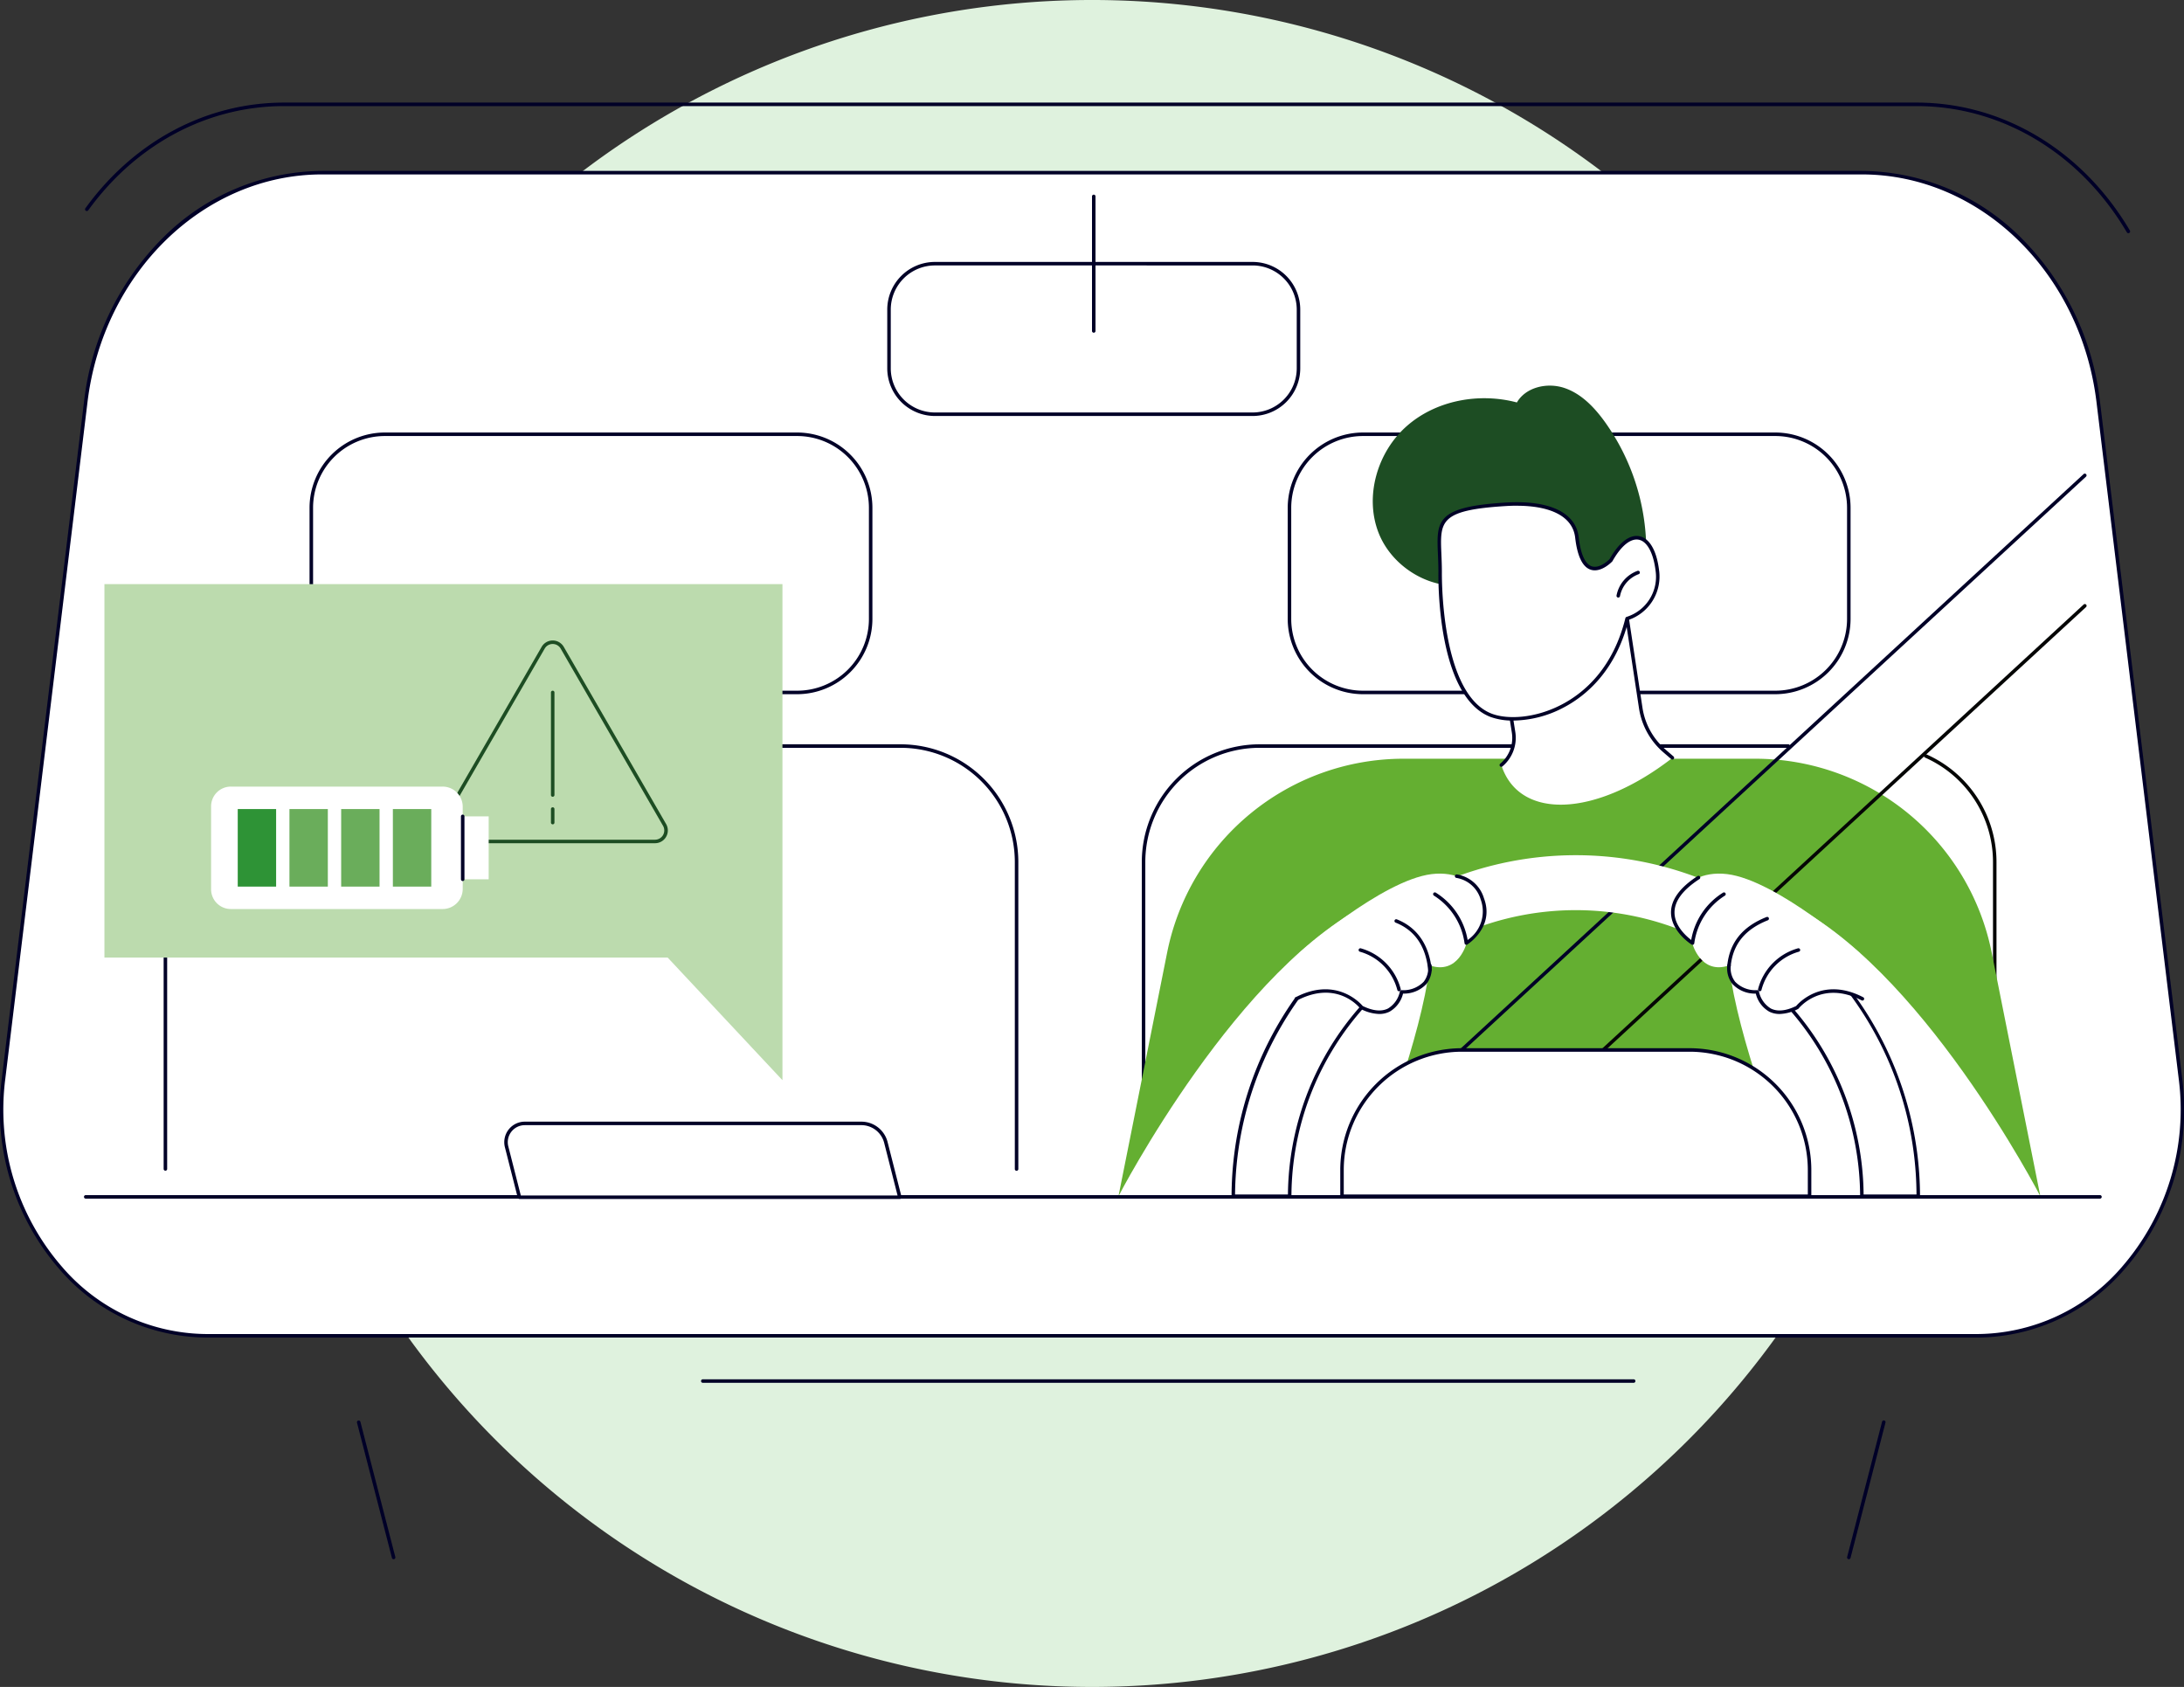 <svg xmlns="http://www.w3.org/2000/svg" xmlns:xlink="http://www.w3.org/1999/xlink" width="354.517" height="273.82" viewBox="0 0 354.517 273.82"><rect x="0" y="0" width="354.517" height="273.82" fill="#333333" stroke="none"/><defs><clipPath id="a"><rect width="354.517" height="236.432" fill="none"/></clipPath></defs><g transform="translate(-257.436 -1347.348)"><path d="M295.82,206.91A136.91,136.91,0,1,0,158.91,343.82,136.91,136.91,0,0,0,295.82,206.91" transform="translate(275.785 1277.348)" fill="#dff2de"/><g transform="translate(257.436 1364)"><g clip-path="url(#a)"><path d="M348.578,21.2a.284.284,0,0,1-.245-.14C340.77,8.228,328.015.569,314.211.569H49.2c-12.415,0-24,6.166-31.785,16.916a.284.284,0,1,1-.461-.333C24.846,6.252,36.6,0,49.2,0H314.211c14.008,0,26.947,7.764,34.612,20.769a.284.284,0,0,1-.245.429" transform="translate(-3.092)" fill="#000027"/><path d="M302.3,13.923H52.347c-19.38,0-35.773,15.9-38.361,37.2L.652,160.9c-2.689,22.135,12.833,41.823,32.972,41.823h287.4c20.139,0,35.66-19.688,32.971-41.823L340.658,51.119c-2.587-21.3-18.981-37.2-38.361-37.2" transform="translate(-0.064 -2.548)" fill="#fff"/><path d="M320.958,202.939H33.561a31.767,31.767,0,0,1-23.935-11.12A39.5,39.5,0,0,1,.306,160.8L13.641,51.021A44.752,44.752,0,0,1,26.608,24.265,36.858,36.858,0,0,1,52.283,13.574H302.234A36.858,36.858,0,0,1,327.91,24.265a44.752,44.752,0,0,1,12.968,26.756L354.212,160.8a39.5,39.5,0,0,1-9.321,31.022,31.765,31.765,0,0,1-23.934,11.12M52.283,14.143c-19.149,0-35.519,15.884-38.078,36.946L.871,160.865a38.936,38.936,0,0,0,9.182,30.576A31.2,31.2,0,0,0,33.561,202.37h287.4a31.2,31.2,0,0,0,23.507-10.929,38.93,38.93,0,0,0,9.182-30.576L340.312,51.09c-2.558-21.063-18.929-36.946-38.078-36.946Z" transform="translate(0 -2.484)" fill="#000027"/><path d="M290.69,254.212h-151.1a.285.285,0,1,1,0-.569h151.1a.285.285,0,0,1,0,.569" transform="translate(-25.491 -46.412)" fill="#000027"/><path d="M367.258,284.338a.3.3,0,0,1-.071-.009.284.284,0,0,1-.2-.347l5.671-21.96a.285.285,0,0,1,.552.142l-5.672,21.961a.285.285,0,0,1-.275.213" transform="translate(-67.15 -47.907)" fill="#000027"/><path d="M76.871,284.338a.285.285,0,0,1-.275-.213l-5.672-21.961a.285.285,0,0,1,.551-.142l5.671,21.96a.284.284,0,0,1-.2.347.3.3,0,0,1-.071.009" transform="translate(-12.976 -47.907)" fill="#000027"/><path d="M335.05,65.9H268.129a11.933,11.933,0,0,0-11.937,11.929V95.873A11.933,11.933,0,0,0,268.129,107.8H335.05a11.933,11.933,0,0,0,11.937-11.929V77.825A11.933,11.933,0,0,0,335.05,65.9" transform="translate(-46.879 -12.058)" fill="#fff"/><path d="M334.986,108.023H268.065a12.232,12.232,0,0,1-12.222-12.214V77.761a12.232,12.232,0,0,1,12.222-12.214h66.921a12.232,12.232,0,0,1,12.222,12.214V95.808a12.232,12.232,0,0,1-12.222,12.214M268.065,66.116a11.662,11.662,0,0,0-11.652,11.645V95.808a11.662,11.662,0,0,0,11.652,11.646h66.921a11.662,11.662,0,0,0,11.652-11.646V77.761a11.662,11.662,0,0,0-11.652-11.645Z" transform="translate(-46.815 -11.994)" fill="#000027"/><path d="M393.742,197.077a.285.285,0,0,1-.284-.284V146.952a18.555,18.555,0,0,0-11.026-16.945.285.285,0,1,1,.231-.52,19.126,19.126,0,0,1,11.364,17.465v49.841a.285.285,0,0,1-.284.284" transform="translate(-69.947 -23.689)" fill="#050605"/><path d="M227.137,196.717a.285.285,0,0,1-.284-.284V146.591a19.127,19.127,0,0,1,19.11-19.1h85.83a.284.284,0,1,1,0,.569h-85.83a18.558,18.558,0,0,0-18.541,18.531v49.841a.285.285,0,0,1-.284.284" transform="translate(-41.51 -23.329)" fill="#000027"/><path d="M140.711,65.9H73.79A11.933,11.933,0,0,0,61.853,77.825V95.873A11.933,11.933,0,0,0,73.79,107.8h66.921a11.932,11.932,0,0,0,11.936-11.929V77.825A11.932,11.932,0,0,0,140.711,65.9" transform="translate(-11.318 -12.058)" fill="#fff"/><path d="M140.646,108.023H73.725A12.231,12.231,0,0,1,61.5,95.808V77.761A12.232,12.232,0,0,1,73.725,65.547h66.921a12.232,12.232,0,0,1,12.222,12.214V95.808a12.232,12.232,0,0,1-12.222,12.214M73.725,66.116A11.662,11.662,0,0,0,62.073,77.761V95.808a11.662,11.662,0,0,0,11.652,11.646h66.921A11.662,11.662,0,0,0,152.3,95.808V77.761a11.662,11.662,0,0,0-11.652-11.645Z" transform="translate(-11.254 -11.994)" fill="#000027"/><path d="M170.965,196.717a.285.285,0,0,1-.284-.284V146.591a18.557,18.557,0,0,0-18.541-18.531H51.624a18.557,18.557,0,0,0-18.541,18.531v49.841a.285.285,0,0,1-.569,0V146.591a19.127,19.127,0,0,1,19.111-19.1H152.139a19.127,19.127,0,0,1,19.11,19.1v49.841a.285.285,0,0,1-.284.284" transform="translate(-5.949 -23.329)" fill="#000027"/><path d="M235.581,56.663H184.018a7.745,7.745,0,0,1-7.738-7.734V39.392a7.745,7.745,0,0,1,7.738-7.735h51.563a7.745,7.745,0,0,1,7.738,7.735V48.93a7.745,7.745,0,0,1-7.738,7.734M184.018,32.226a7.175,7.175,0,0,0-7.169,7.165V48.93a7.175,7.175,0,0,0,7.169,7.164h51.563a7.175,7.175,0,0,0,7.169-7.164V39.392a7.175,7.175,0,0,0-7.169-7.165Z" transform="translate(-32.256 -5.793)" fill="#000027"/><path d="M217.243,40.7a.285.285,0,0,1-.284-.284V18.575a.284.284,0,0,1,.569,0V40.418a.285.285,0,0,1-.284.284" transform="translate(-39.7 -3.347)" fill="#000027"/><path d="M371.861,201.372H222.217l7.92-39.647a39.128,39.128,0,0,1,38.36-31.37h57.084a39.129,39.129,0,0,1,38.361,31.37Z" transform="translate(-40.662 -23.853)" fill="#64af31"/><path d="M264.509,187.007a.284.284,0,0,1-.193-.493L386.576,73.782a.285.285,0,0,1,.386.419L264.7,186.932a.283.283,0,0,1-.193.075" transform="translate(-48.349 -13.487)" fill="#000027"/><path d="M292.849,191.579a.284.284,0,0,1-.193-.493L391.762,99.7a.284.284,0,1,1,.386.418L293.042,191.5a.283.283,0,0,1-.193.075" transform="translate(-53.534 -18.23)" fill="#050605"/><path d="M222.217,206.262s19.551-37.838,41.665-47.991-2.706,47.991-2.706,47.991Z" transform="translate(-40.662 -28.743)" fill="#fff"/><path d="M393.99,206.262s-19.551-37.838-41.665-47.991,2.706,47.991,2.706,47.991Z" transform="translate(-62.791 -28.743)" fill="#fff"/><path d="M254.19,204.867a46.439,46.439,0,0,1,92.878,0h9.155a55.594,55.594,0,0,0-111.187,0Z" transform="translate(-44.837 -27.348)" fill="#fff"/><path d="M373.558,206.884H364.4a.284.284,0,0,1-.284-.284,46.139,46.139,0,0,0-24.193-40.43.285.285,0,0,1,.271-.5,46.711,46.711,0,0,1,24.489,40.645h8.586a54.924,54.924,0,0,0-26.665-46.86.285.285,0,1,1,.295-.487,55.808,55.808,0,0,1,26.94,47.631.283.283,0,0,1-.284.285" transform="translate(-62.173 -29.081)" fill="#000027"/><path d="M254.126,206.708h-9.155a.285.285,0,0,1-.284-.285A55.824,55.824,0,0,1,272.971,158a.285.285,0,0,1,.281.5,55.45,55.45,0,0,0-28,47.641h8.586a46.711,46.711,0,0,1,24.489-40.645.285.285,0,0,1,.271.5,46.141,46.141,0,0,0-24.193,40.43.284.284,0,0,1-.284.284" transform="translate(-44.774 -28.905)" fill="#000027"/><path d="M342.5,211.959c.018-.347.029.352.029,0v-4.278a19.473,19.473,0,0,0-19.479-19.468H286.114a19.474,19.474,0,0,0-19.48,19.468v4.278c0,.352.011-.347.029,0Z" transform="translate(-48.79 -34.44)" fill="#fff"/><path d="M342.464,212.282a.274.274,0,0,1-.218-.1H266.789a.27.27,0,0,1-.225.1c-.279-.007-.279-.292-.279-.386v-4.278a19.781,19.781,0,0,1,19.765-19.752h36.934a19.781,19.781,0,0,1,19.764,19.752V211.9c0,.094,0,.38-.279.386h-.007m-75.609-.672H342.18v-3.994a19.211,19.211,0,0,0-19.2-19.184H286.05a19.211,19.211,0,0,0-19.2,19.184Z" transform="translate(-48.726 -34.376)" fill="#000027"/><path d="M343.95,217.622H16.99a.285.285,0,1,1,0-.569H343.95a.285.285,0,0,1,0,.569" transform="translate(-3.057 -39.717)" fill="#000027"/><path d="M164.46,214.791,162.2,205.9a4.11,4.11,0,0,0-3.983-3.095h-54.63a3.046,3.046,0,0,0-2.954,3.8l2.083,8.187Z" transform="translate(-18.396 -37.11)" fill="#fff"/><path d="M164.4,215.012H102.651a.284.284,0,0,1-.275-.215l-2.084-8.187a3.331,3.331,0,0,1,3.23-4.151h54.63a4.392,4.392,0,0,1,4.259,3.31l2.262,8.888a.286.286,0,0,1-.276.355m-61.524-.569H164.03l-2.172-8.535a3.821,3.821,0,0,0-3.707-2.88h-54.63a2.762,2.762,0,0,0-2.678,3.442Z" transform="translate(-18.333 -37.047)" fill="#000027"/><path d="M257.955,166s13.341-11.749,21.427-12.741,11.654,7.321,5.674,11.195c0,0-1.325,5.206-5.978,3.628,0,0,.7,4.173-4.575,4.3,0,0-.968,5.23-6.487,2.52,0,0-3.8-4.909-10.569-1.405,0,0-1.768-3.061.508-7.5" transform="translate(-46.989 -28.029)" fill="#fff"/><path d="M270.958,179.238a6.882,6.882,0,0,1-2.986-.809.274.274,0,0,1-.1-.081c-.15-.193-3.741-4.677-10.213-1.327a.285.285,0,1,1-.261-.506c6.508-3.368,10.419.889,10.879,1.429,1.656.8,3.035.938,4.1.405a4.231,4.231,0,0,0,1.93-2.749.286.286,0,0,1,.273-.232,4.6,4.6,0,0,0,3.595-1.363,3.578,3.578,0,0,0,.707-2.605.284.284,0,0,1,.561-.093,4.094,4.094,0,0,1-.824,3.056,5,5,0,0,1-3.8,1.566,4.609,4.609,0,0,1-2.178,2.927,3.682,3.682,0,0,1-1.676.381" transform="translate(-47.071 -31.303)" fill="#000027"/><path d="M276.488,174.989a.284.284,0,0,1-.276-.217,8.705,8.705,0,0,0-6.07-6.2.284.284,0,0,1,.146-.55,9.288,9.288,0,0,1,6.477,6.619.284.284,0,0,1-.21.343.269.269,0,0,1-.067.008" transform="translate(-49.393 -30.743)" fill="#000027"/><path d="M282.805,170.727a.284.284,0,0,1-.283-.256c-.4-3.866-2.183-6.453-5.308-7.688a.285.285,0,0,1,.209-.529c3.292,1.3,5.251,4.123,5.665,8.16a.285.285,0,0,1-.254.312.178.178,0,0,1-.029,0" transform="translate(-50.693 -29.686)" fill="#000027"/><path d="M290.115,164.765a.273.273,0,0,1-.123-.029.284.284,0,0,1-.159-.221,10.847,10.847,0,0,0-4.97-7.732.284.284,0,1,1,.3-.484,11.283,11.283,0,0,1,5.169,7.685,5.6,5.6,0,0,0,2.121-6.57,4.956,4.956,0,0,0-3.926-3.505.284.284,0,0,1,.045-.567,5.506,5.506,0,0,1,4.414,3.872c1.765,4.7-2.675,7.482-2.72,7.51a.286.286,0,0,1-.149.042" transform="translate(-52.1 -28.059)" fill="#000027"/><path d="M362.639,166s-13.341-11.749-21.427-12.741-11.654,7.321-5.674,11.195c0,0,1.325,5.206,5.978,3.628,0,0-.7,4.173,4.575,4.3,0,0,.968,5.23,6.487,2.52,0,0,3.8-4.909,10.568-1.405,0,0,1.769-3.061-.507-7.5" transform="translate(-60.851 -28.029)" fill="#fff"/><path d="M351.654,179.238a3.682,3.682,0,0,1-1.676-.381,4.609,4.609,0,0,1-2.178-2.927,5,5,0,0,1-3.8-1.566,4.094,4.094,0,0,1-.824-3.056.284.284,0,0,1,.561.093,3.578,3.578,0,0,0,.707,2.605,4.6,4.6,0,0,0,3.595,1.363.286.286,0,0,1,.273.232,4.231,4.231,0,0,0,1.93,2.749c1.064.533,2.442.4,4.1-.405.459-.54,4.371-4.8,10.879-1.429a.285.285,0,1,1-.261.506c-6.485-3.356-10.176,1.279-10.213,1.327a.274.274,0,0,1-.1.081,6.885,6.885,0,0,1-2.986.809" transform="translate(-62.788 -31.303)" fill="#000027"/><path d="M349.572,174.989a.269.269,0,0,1-.067-.008.284.284,0,0,1-.21-.343,9.288,9.288,0,0,1,6.477-6.619.284.284,0,0,1,.146.55,8.705,8.705,0,0,0-6.07,6.2.284.284,0,0,1-.276.217" transform="translate(-63.914 -30.743)" fill="#000027"/><path d="M343.46,169.937l-.03,0a.284.284,0,0,1-.253-.313c.4-3.729,2.487-6.291,6.388-7.834a.285.285,0,0,1,.209.529c-3.686,1.458-5.659,3.866-6.031,7.365a.285.285,0,0,1-.283.254" transform="translate(-62.795 -29.601)" fill="#000027"/><path d="M335.488,164.815a.283.283,0,0,1-.152-.044c-.136-.085-3.324-2.129-3.342-5.186-.012-2.073,1.44-4.067,4.315-5.928a.285.285,0,0,1,.31.478c-2.7,1.748-4.067,3.581-4.056,5.447.013,2.167,1.9,3.831,2.711,4.448a11.284,11.284,0,0,1,5.168-7.68.284.284,0,0,1,.3.484,10.847,10.847,0,0,0-4.97,7.732.284.284,0,0,1-.283.249" transform="translate(-60.749 -28.108)" fill="#000027"/><path d="M310.37,62.053c-1.7-2.344-3.817-4.548-6.566-5.454s-6.212-.137-7.668,2.363c-6.136-1.628-13.119-.356-17.88,3.841s-6.879,11.366-4.587,17.282,9.172,9.849,15.321,8.271c2.8,4.848,9.063,7.039,14.564,5.991,4.968-.946,13.533-5.769,13.584-11.544a35.957,35.957,0,0,0-6.769-20.75" transform="translate(-49.907 -10.29)" fill="#1d4d23"/><path d="M298.282,107.465l1.991,12.594a5.733,5.733,0,0,1-1.991,5.3c2.864,8.948,15.264,8.557,27.779-1.17l-1.308-1.13a11.464,11.464,0,0,1-3.838-6.952l-2.57-16.942s-4.4-7.362-20.063,8.3" transform="translate(-54.581 -17.829)" fill="#fff"/><path d="M298.219,125.579a.284.284,0,0,1-.183-.5,5.474,5.474,0,0,0,1.892-5.035l-1.991-12.593a.284.284,0,0,1,.08-.246c8.968-8.97,14.311-10.424,17.214-10.064a4.442,4.442,0,0,1,3.294,1.817.282.282,0,0,1,.037.1L321.132,116a11.188,11.188,0,0,0,3.743,6.779l1.308,1.13a.285.285,0,0,1-.372.431L324.5,123.21a11.755,11.755,0,0,1-3.932-7.124L318.009,99.2a3.979,3.979,0,0,0-2.873-1.5c-2.765-.328-7.891,1.107-16.613,9.8l1.968,12.451a6.047,6.047,0,0,1-2.09,5.561.284.284,0,0,1-.181.066" transform="translate(-54.517 -17.765)" fill="#000027"/><path d="M286.1,90.757s-.411,20.006,8.3,23.3c5.17,1.954,18.345-.744,22.048-15.719a7.163,7.163,0,0,0,4.9-7.834c-.757-6.129-4.355-7.259-7.523-1.631,0,0-4.547,4.8-5.525-3.717-.426-3.712-4.469-5.793-11.54-5.362-12.791.782-10.672,3.325-10.66,10.963" transform="translate(-52.327 -14.591)" fill="#fff"/><path d="M297.884,114.836a10.52,10.52,0,0,1-3.643-.577c-8.79-3.323-8.505-22.7-8.488-23.569,0-1.028-.042-1.979-.078-2.818-.234-5.469-.331-7.733,11.006-8.426,7.064-.431,11.38,1.614,11.839,5.613.315,2.74,1.049,4.378,2.124,4.736,1.258.419,2.691-.959,2.889-1.158,1.536-2.716,3.257-4.037,4.854-3.722,1.631.322,2.79,2.323,3.181,5.49a7.439,7.439,0,0,1-4.94,8.087c-2.091,8.272-6.886,12.3-10.551,14.227a17.9,17.9,0,0,1-8.194,2.118m.6-34.878q-.853,0-1.773.056c-10.779.658-10.7,2.466-10.472,7.833.036.846.077,1.8.078,2.845V90.7c0,.2-.307,19.843,8.12,23.028,2.457.929,6.926.821,11.37-1.512,3.584-1.882,8.28-5.84,10.3-14.009a.284.284,0,0,1,.194-.2,6.821,6.821,0,0,0,4.7-7.526c-.354-2.864-1.373-4.735-2.726-5-1.32-.261-2.876,1.006-4.266,3.476a.4.4,0,0,1-.042.056c-.074.078-1.819,1.892-3.506,1.33-1.319-.44-2.163-2.193-2.509-5.211-.382-3.324-3.8-5.166-9.467-5.166" transform="translate(-52.263 -14.527)" fill="#000027"/><path d="M321.454,97.358a.361.361,0,0,1-.051,0,.286.286,0,0,1-.23-.331,5.3,5.3,0,0,1,3.406-4,.284.284,0,0,1,.189.537,4.781,4.781,0,0,0-3.034,3.562.286.286,0,0,1-.28.234" transform="translate(-58.769 -17.019)" fill="#000027"/><path d="M130.807,176.189l-18.635-19.908H20.748V95.67h110.06Z" transform="translate(-3.796 -17.506)" fill="#bcdbae"/><path d="M122.237,139.772H89.012a2.076,2.076,0,0,1-1.8-3.114L103.827,107.9a2.076,2.076,0,0,1,3.595,0l16.612,28.757a2.076,2.076,0,0,1-1.8,3.114m-16.612-32.338a1.49,1.49,0,0,0-1.3.752L87.708,136.942a1.507,1.507,0,0,0,1.3,2.26h33.225a1.507,1.507,0,0,0,1.3-2.26l-16.613-28.757a1.49,1.49,0,0,0-1.3-.752m-1.551.61h0Z" transform="translate(-15.907 -19.554)" fill="#1d4d23"/><path d="M109.747,142.773a.285.285,0,0,1-.284-.284v-2.2a.284.284,0,1,1,.569,0v2.2a.285.285,0,0,1-.284.284" transform="translate(-20.03 -25.619)" fill="#1d4d23"/><path d="M109.747,134.057a.285.285,0,0,1-.284-.284V117.124a.284.284,0,1,1,.569,0v16.648a.285.285,0,0,1-.284.284" transform="translate(-20.03 -21.38)" fill="#1d4d23"/><path d="M41.939,152.562V139.1a3.206,3.206,0,0,1,3.207-3.207H79.521a3.261,3.261,0,0,1,3.262,3.261v13.351a3.261,3.261,0,0,1-3.261,3.261H45.146a3.206,3.206,0,0,1-3.207-3.207" transform="translate(-7.674 -24.867)" fill="#fff"/><rect width="4.217" height="10.212" transform="translate(75.108 115.86)" fill="#fff"/><path d="M91.866,152.241a.285.285,0,0,1-.284-.284V141.744a.284.284,0,0,1,.569,0v10.213a.285.285,0,0,1-.284.284" transform="translate(-16.758 -25.885)" fill="#000027"/><rect width="6.23" height="12.587" transform="translate(63.773 114.672)" fill="#6aad5b"/><rect width="6.23" height="12.587" transform="translate(55.379 114.672)" fill="#6aad5b"/><rect width="6.23" height="12.587" transform="translate(46.985 114.672)" fill="#6aad5b"/><rect width="6.23" height="12.587" transform="translate(38.591 114.672)" fill="#2e9336"/></g></g></g></svg>